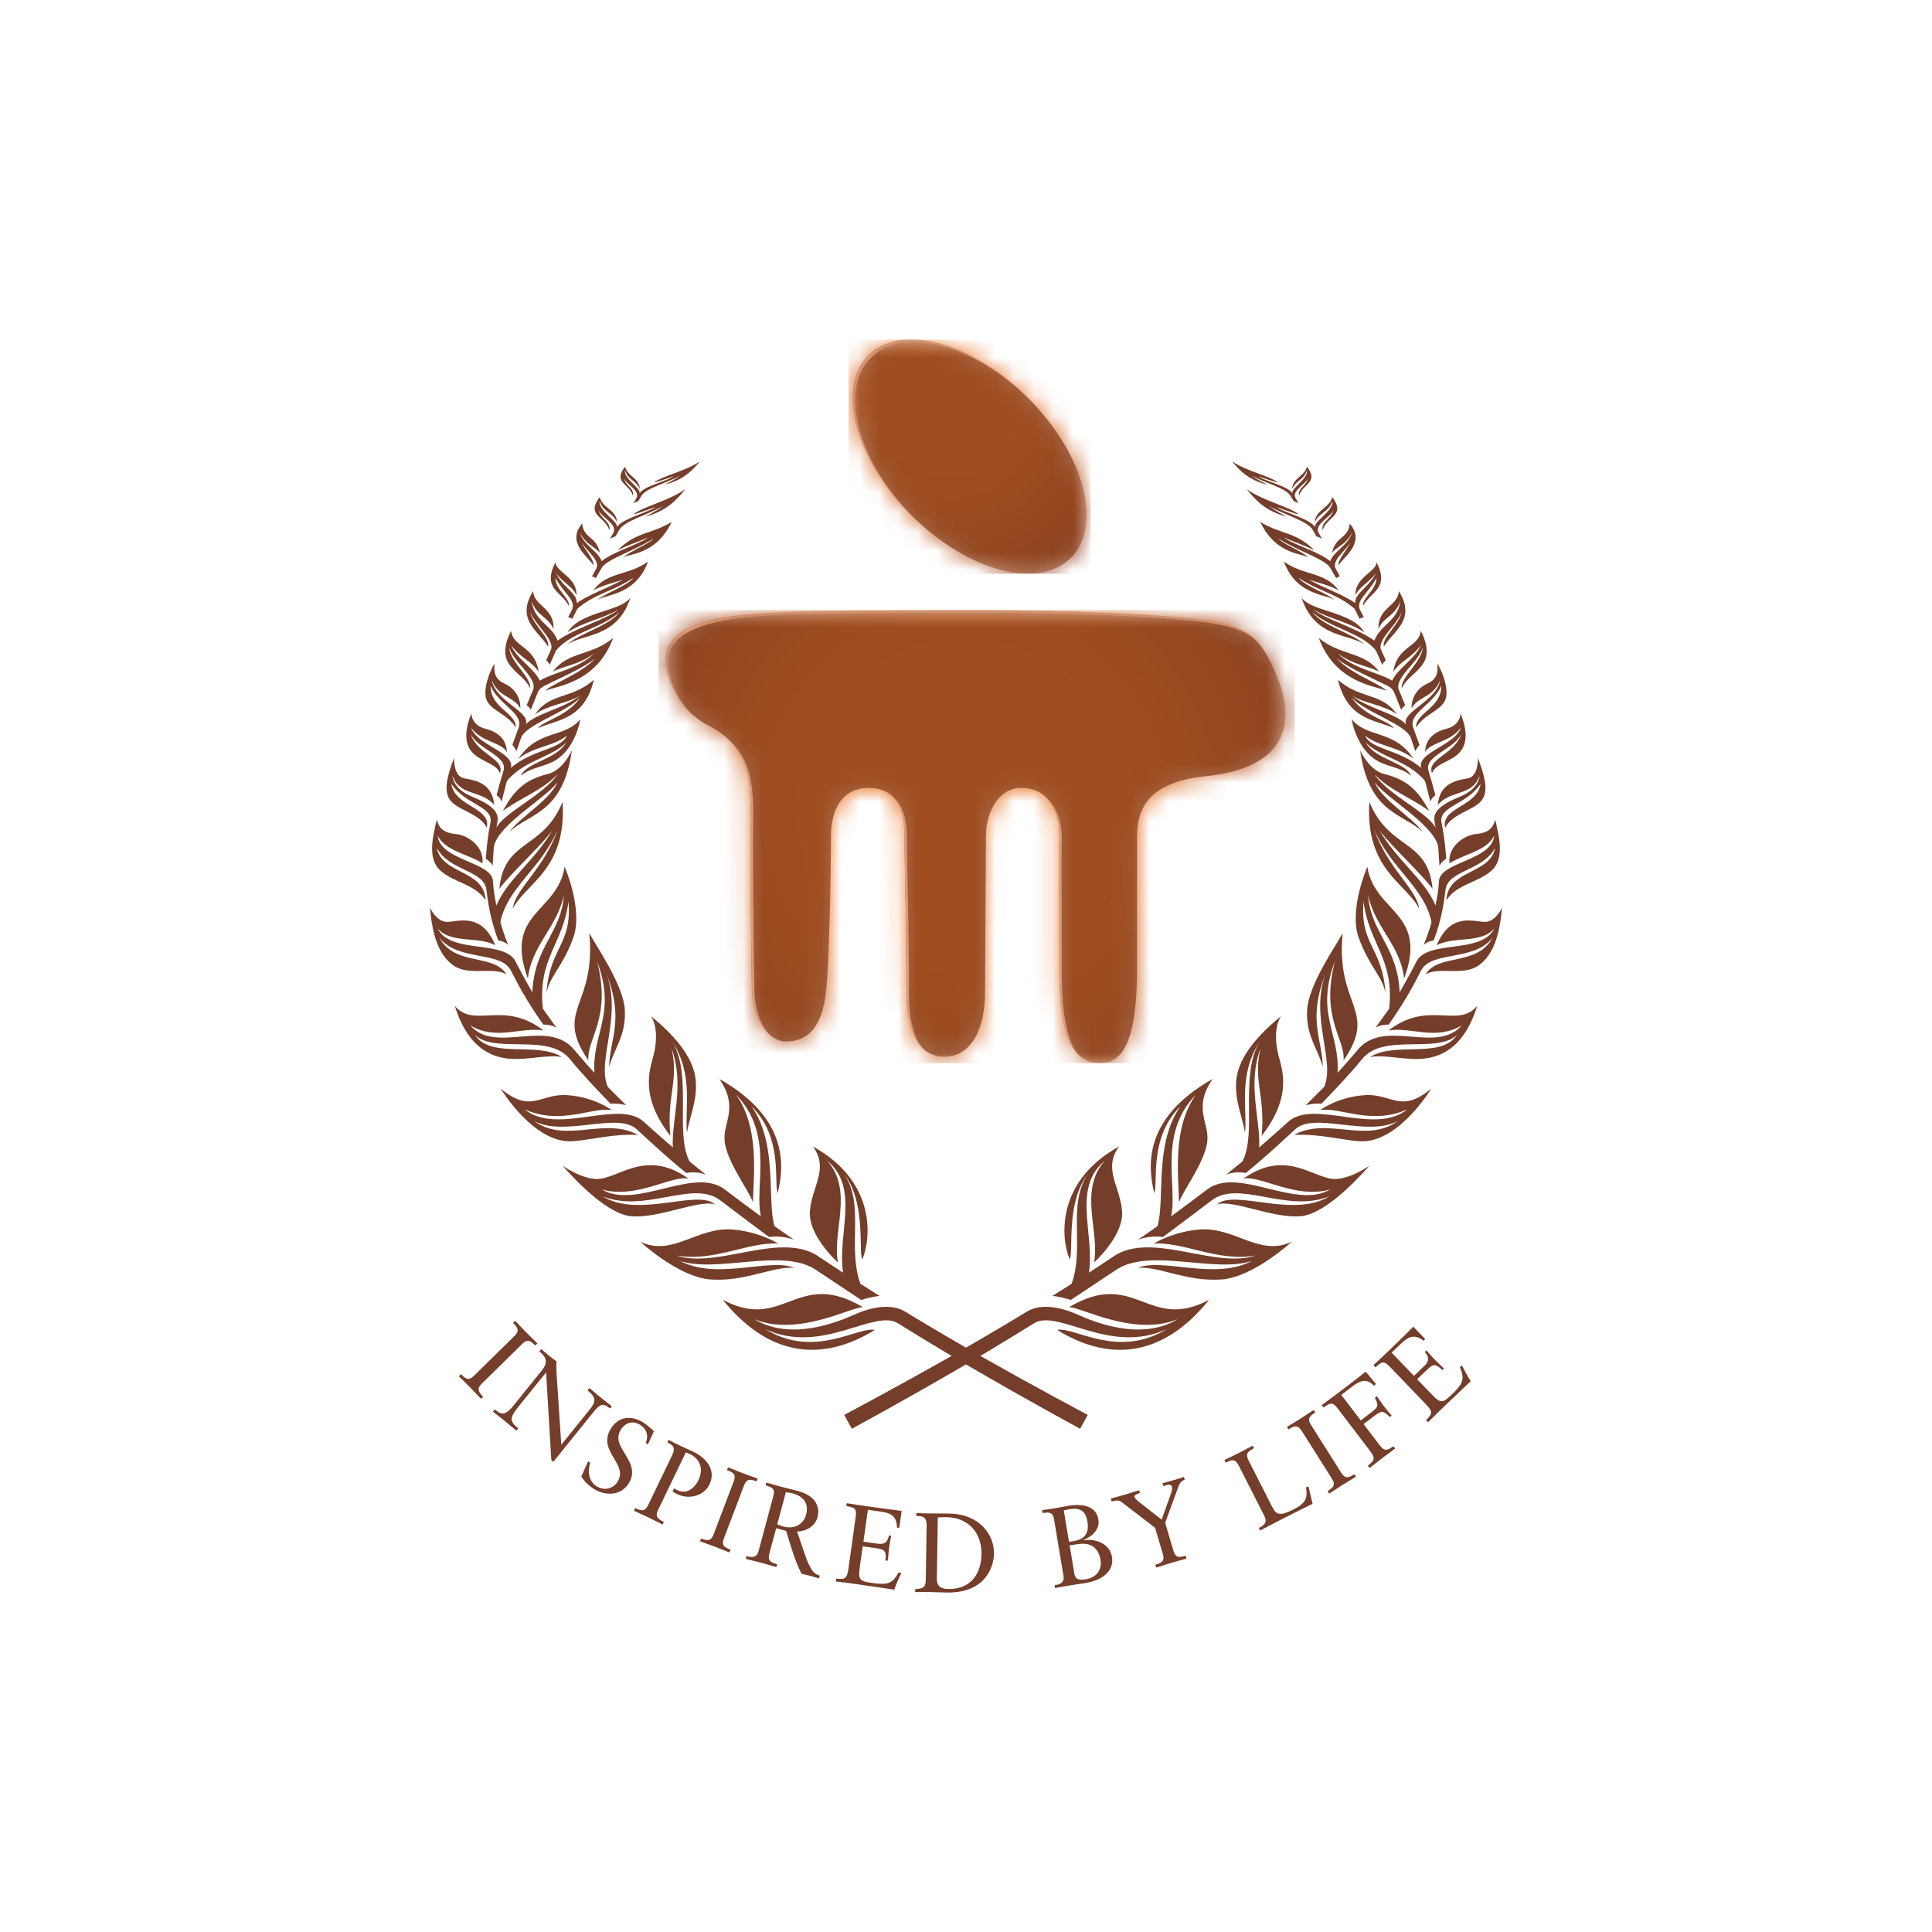 <svg width="100" height="100" viewBox="0 0 100 100" fill="none" xmlns="http://www.w3.org/2000/svg">
<rect x="0" y="0" width="100" height="100" fill="#333333" stroke="none"/>
<g clip-path="url(#clip0_1988_3231)">
<path d="M100 0H0V100H100V0Z" fill="white"/>
<g clip-path="url(#clip1_1988_3231)">
<path d="M73.681 48.922C73.681 48.922 73.818 48.742 74.212 48.674C74.65 47.5 74.758 46.549 74.826 46.016C74.995 45.03 76.733 45.084 77.384 43.894C77.127 45.264 74.931 45.008 74.865 46.593C75.427 45.749 76.475 45.704 77.196 45.067C77.917 44.431 77.57 43.218 77.39 42.42C77.301 42.806 77.09 43.108 76.411 43.168C75.729 43.23 74.927 43.865 75.026 44.685C75.743 44.212 76.979 44.042 77.338 43.247C77.245 44.547 74.497 44.602 74.479 45.627C74.456 46.095 74.38 46.467 74.303 46.874C73.739 45.51 72.369 44.619 71.39 42.961C71.954 43.741 73.582 45.227 74.15 46.006C73.904 43.404 71.888 44.017 70.877 41.5C70.654 45.003 72.76 45.7 73.454 47.025C73.332 46.012 71.797 44.925 71.132 42.93C71.929 44.9 73.737 45.933 74.094 47.725C74.094 47.725 73.964 48.265 73.679 48.926" fill="#743E2A"/>
<path d="M42.385 65.044C40.406 63.689 37.145 65.704 34.995 64.983C36.964 65.336 38.718 64.269 40.282 64.369C40.282 64.369 39.272 63.732 37.871 63.637C36.065 63.513 34.798 65.065 33.135 64.269C33.825 64.889 35.445 66.134 36.767 66.225C38.602 66.351 39.968 65.543 41.096 65.619C39.821 65.094 37.104 66.289 35.195 65.261C37.114 65.921 40.534 64.546 42.259 65.747C42.805 66.115 44.577 67.285 44.577 67.285C45.141 67.109 45.526 67.076 45.526 67.076L44.536 66.452C43.844 64.54 44.776 62.364 43.689 60.76C44.846 62.273 44.42 64.716 44.631 65.193C45.086 64.133 45.381 61.167 42.073 59.34C42.933 60.502 42.009 61.422 41.92 62.701C41.834 63.978 43.373 65.346 43.373 65.346C43.063 63.747 44.191 61.641 42.823 60.086C44.517 61.486 43.334 63.877 43.635 65.873C43.102 65.522 42.381 65.047 42.381 65.047" fill="#743E2A"/>
<path d="M37.544 61.587C35.945 60.324 32.931 62.643 31.148 61.564C32.941 62.085 34.819 60.793 35.65 61.012C33.358 59.388 31.957 61.101 30.817 61.023C30.001 60.967 29.112 60.334 29.112 60.334C29.862 61.176 31.48 62.87 32.703 62.955C34.172 63.054 36.137 62.093 37.007 62.335C36.079 61.535 33.077 63.077 31.191 61.924C33.451 62.815 35.889 61.014 37.317 62.157C37.317 62.157 39.228 63.606 39.807 64.028C40.571 63.929 41.108 64.179 41.108 64.179L40.086 63.464C39.685 62.058 40.274 59.218 38.898 57.259C40.546 58.877 40.046 61.215 40.251 61.761C40.567 60.475 40.906 57.916 37.234 55.848C38.261 57.338 37.416 58.105 37.505 59.026C37.577 60.089 38.821 61.701 38.972 62.236C39.007 60.76 39.311 58.382 38.106 56.67C40.094 58.71 39.026 61.432 39.385 62.961C38.854 62.571 37.933 61.889 37.542 61.587" fill="#743E2A"/>
<path d="M33.344 58.084C32.05 56.852 28.833 58.791 27.162 57.425C29.059 58.26 30.649 57.278 31.672 57.462C31.672 57.462 30.778 56.782 29.364 56.685C27.951 56.587 27.507 57.67 25.914 56.344C25.914 56.344 27.474 58.942 29.348 59.07C30.106 59.121 31.676 58.654 33.019 58.747C31.305 57.782 29.292 59.225 27.637 58.02C29.214 58.875 31.991 57.522 32.968 58.462C33.631 59.072 34.614 59.989 35.517 60.711C36.189 60.605 36.555 60.816 36.555 60.816L35.691 60.117C34.924 58.656 35.836 55.715 34.825 53.952C35.92 55.68 35.431 57.476 35.557 58.619C35.712 57.743 36.094 56.962 36.013 55.947C35.931 54.883 35.137 53.771 33.689 52.593C33.689 52.593 34.245 53.27 33.749 54.918C33.375 56.203 33.619 57.396 34.697 58.793C34.499 56.689 35.15 55.97 34.761 54.263C35.449 56.18 34.753 57.919 34.825 59.392C34.478 59.092 33.629 58.348 33.346 58.086" fill="#743E2A"/>
<path d="M28.809 53.194C28.809 53.194 28.587 53.041 28.116 53.029C27.187 51.702 26.778 50.885 26.435 50.218C25.893 49.203 23.695 49.773 22.742 48.533C23.552 50.038 25.554 49.327 26.216 50.439C25.548 50.011 24.282 50.546 23.461 49.966C22.639 49.381 22.368 48.244 22.255 46.983C22.255 46.983 22.569 47.68 23.098 47.715C23.627 47.752 24.897 47.142 25.637 48.926C24.742 48.44 23.321 48.862 22.651 48.052C23.321 49.434 26.187 48.589 26.716 49.829C27.104 50.584 27.554 51.365 27.554 51.365C27.654 48.982 29.052 48.3 29.187 46.328C28.84 47.998 27.49 48.957 27.325 50.656C26.052 47.211 28.854 47.26 29.226 44.863C29.226 44.863 30.201 47.089 29.67 48.544C29.123 50.054 28.435 50.538 28.284 51.414C28.441 49.023 29.623 48.92 29.422 46.659C29.164 48.839 27.813 49.62 28.098 52.208L28.806 53.198L28.809 53.194Z" fill="#743E2A"/>
<path d="M26.317 48.922C26.317 48.922 26.18 48.742 25.786 48.674C25.348 47.5 25.24 46.549 25.172 46.016C25.003 45.03 23.265 45.084 22.614 43.894C22.87 45.264 25.067 45.008 25.133 46.593C24.571 45.749 23.523 45.704 22.802 45.067C22.081 44.431 22.428 43.218 22.608 42.42C22.697 42.806 22.908 43.108 23.587 43.168C24.269 43.23 25.073 43.865 24.972 44.685C24.253 44.212 23.017 44.042 22.658 43.247C22.751 44.547 25.499 44.602 25.517 45.627C25.54 46.095 25.616 46.467 25.693 46.874C26.257 45.51 27.627 44.619 28.606 42.961C28.042 43.741 26.414 45.227 25.846 46.006C26.092 43.404 28.108 44.017 29.119 41.5C29.342 45.003 27.236 45.7 26.542 47.025C26.664 46.012 28.199 44.925 28.864 42.93C28.065 44.9 26.259 45.933 25.899 47.725C25.899 47.725 26.032 48.265 26.315 48.926" fill="#743E2A"/>
<path d="M31.459 56.257C30.866 54.907 32.224 52.623 31.381 50.381C32.333 52.795 31.559 53.752 31.528 55.225C31.813 54.207 32.402 53.614 32.342 52.291C32.28 50.968 30.8 48.883 30.499 48.294C30.879 52.121 28.643 52.241 30.457 54.891C30.356 53.764 31.67 52.706 30.904 49.759C31.933 52.467 30.633 53.496 30.767 55.527C30.492 55.236 30.112 54.798 29.767 54.393C28.402 52.638 25.67 54.603 24.342 53.078C25.72 53.882 26.933 53.134 28.133 53.339C26.058 51.735 24.538 53.27 23.538 52.059C24.021 53.601 24.87 54.699 26.435 54.806C27.319 54.866 28.404 54.572 29.09 54.715C27.796 53.888 25.422 54.833 24.581 53.566C25.645 54.577 28.41 53.432 29.517 54.841C30.172 55.647 30.978 56.484 31.596 57.123C32.067 57.102 32.41 57.206 32.41 57.206L31.457 56.257H31.459Z" fill="#743E2A"/>
<path d="M25.381 42.61C25.575 41.724 24.094 41.678 23.362 40.566C23.517 41.748 25.451 41.798 25.193 42.844C24.858 42.151 23.846 41.969 23.387 41.517C22.85 40.988 23.218 40.01 23.503 39.223C23.503 39.223 23.451 40.196 24.044 40.291C24.637 40.386 25.488 40.558 25.581 41.662C24.906 40.87 23.782 41.223 23.424 40.153C23.424 40.153 23.393 40.806 24.43 41.234C25.465 41.66 25.831 42.027 25.751 42.511C25.73 42.629 25.693 42.84 25.693 42.84C26.168 42.001 28.108 41.172 28.866 40.076C28.001 40.946 27.067 41.223 26.03 41.972C26.699 40.707 27.379 40.308 28.377 40.056C29.149 39.859 29.602 38.838 29.602 38.838C29.135 42.141 27.389 42.075 26.354 43.071C26.899 42.302 28.433 41.451 28.852 40.498C28.265 41.234 26.676 42.16 25.872 43.191C25.757 43.342 25.581 43.629 25.561 43.854C25.53 44.243 25.494 44.813 25.494 44.813C25.494 44.813 25.434 44.631 25.143 44.447C25.193 43.902 25.224 43.385 25.383 42.608" fill="#743E2A"/>
<path d="M26.437 39.748C27.61 38.76 29.044 38.799 29.335 38.08C28.635 38.648 27.61 38.634 26.831 39.281C27.829 37.743 29.199 38.237 30.038 37.226C30.038 37.226 29.837 38.539 28.928 39.233C28.294 39.717 27.558 39.651 26.961 40.153C27.242 39.448 28.811 39.322 29.313 38.419C28.726 39.078 27.364 39.343 26.552 40.103C26.424 40.223 26.259 40.345 26.215 40.502C26.133 40.81 25.959 41.507 25.959 41.507C25.959 41.507 25.951 41.343 25.705 41.159C25.806 40.744 25.965 40.213 26.056 39.909C26.311 39.117 24.736 38.797 24.366 37.995C24.684 39.043 26.17 39.279 25.875 40.023C25.697 39.493 24.821 39.436 24.381 38.867C23.998 38.373 24.108 37.617 24.404 36.916C24.387 37.218 24.62 37.59 25.108 37.714C25.713 37.867 26.209 38.204 26.236 38.929C25.955 38.41 24.922 38.423 24.389 37.664C24.643 38.555 26.689 38.954 26.437 39.748Z" fill="#743E2A"/>
<path d="M29.852 31.216C30.491 30.764 31.55 30.402 32.257 30.001C31.976 30.1 31.042 30.334 30.701 30.569C31.414 29.581 32.505 29.815 33.542 29.069C32.877 30.898 31.207 30.749 30.864 31.096C31.265 30.716 32.414 30.367 32.794 29.904C31.693 30.629 30.753 30.745 29.889 31.506C29.805 31.675 29.619 32.037 29.619 32.037C29.619 32.037 29.548 31.964 29.406 31.95C29.519 31.731 29.583 31.611 29.583 31.611C29.869 31.072 29.212 30.77 28.751 29.914C28.745 30.536 29.526 30.968 29.437 31.355C29.083 30.623 28.048 30.493 28.749 29.098C28.755 29.604 29.9 29.887 29.833 30.817C29.685 30.35 28.78 29.924 28.72 29.495C28.953 30.294 29.912 30.687 29.85 31.218" fill="#743E2A"/>
<path d="M30.858 29.443C31.096 29.015 30.358 28.523 30.112 28.087C30.234 28.416 30.761 28.962 30.72 29.259C30.406 28.79 29.305 28.069 30.133 27.101C30.209 27.897 30.864 27.728 31.057 28.627C30.778 28.259 30.354 28.23 30.009 27.56C30.236 28.263 30.926 28.484 31.143 29.046C31.734 28.558 33.053 28.186 33.55 27.821C33.067 28.029 32.377 28.263 31.947 28.494C32.968 27.49 33.668 27.684 34.765 27.015C33.924 28.786 32.48 28.631 32.245 28.881C32.526 28.556 33.571 28.178 33.825 27.872C32.844 28.517 31.352 28.953 31.129 29.418C31.055 29.546 30.829 29.935 30.829 29.935C30.769 29.846 30.639 29.84 30.639 29.84C30.72 29.693 30.858 29.441 30.858 29.441" fill="#743E2A"/>
<path d="M28.86 33.155C28.579 32.365 27.643 32.144 27.521 31.123C27.769 31.892 28.453 31.966 28.645 32.574C28.722 31.452 27.61 31.369 27.598 30.592C26.66 32.082 27.901 32.677 28.362 33.461C28.501 33.039 27.606 32.365 27.447 31.694C27.757 32.411 28.747 33.145 28.507 33.653C28.428 33.822 28.269 34.17 28.269 34.17C28.414 34.304 28.449 34.416 28.449 34.416C28.556 34.172 28.782 33.669 28.782 33.669C29.538 32.729 31.162 32.512 32.069 31.683C31.556 32.394 29.93 32.797 29.342 33.378C30.131 32.783 31.928 33.072 32.633 30.937C32.069 31.683 30.04 31.638 29.375 32.729C30.205 32.19 31.145 32.047 32.032 31.547C31.306 32.097 29.821 32.479 28.864 33.155" fill="#743E2A"/>
<path d="M27.835 35.842C27.924 35.623 28.092 35.544 28.247 35.465C28.904 35.131 30.224 34.566 30.815 34.075C30.073 34.893 28.484 35.426 28.234 35.755C28.744 35.507 30.864 35.387 31.738 33.021C30.596 33.969 29.391 33.705 28.614 34.771C29.061 34.49 29.937 34.436 30.755 33.822C29.951 34.622 28.604 34.815 27.941 35.23C27.635 34.581 26.705 34.062 26.459 33.399C26.959 34.079 27.488 34.188 27.877 34.769C27.697 33.434 26.544 33.508 26.459 32.655C26.269 32.992 25.949 33.779 26.333 34.345C26.72 34.912 27.187 35.077 27.441 35.633C27.511 35.038 26.422 34.31 26.35 33.502C26.558 34.161 27.238 34.627 27.534 35.215C27.59 35.323 27.668 35.503 27.594 35.701C27.47 35.995 27.259 36.509 27.259 36.509C27.439 36.621 27.472 36.747 27.472 36.747C27.583 36.464 27.833 35.842 27.833 35.842" fill="#743E2A"/>
<path d="M27.22 37.491C27.465 36.84 25.645 36.294 25.461 35.221C25.835 36.129 26.614 36.038 26.93 36.668C26.955 36.114 26.629 35.614 26.131 35.393C25.575 35.145 25.565 34.752 25.6 34.349C25.408 34.612 24.922 35.742 25.213 36.286C25.507 36.831 26.226 36.937 26.701 37.654C26.713 36.871 25.389 36.674 25.393 35.492C25.788 36.457 27.127 36.929 26.844 37.662C26.697 38.067 26.521 38.557 26.521 38.557C26.668 38.731 26.736 38.88 26.736 38.88C26.829 38.599 26.965 38.2 26.965 38.2C27.222 37.487 29.288 36.892 30.036 36.104C29.377 37.086 28.077 37.317 27.833 37.7C28.701 37.259 30.242 37.319 30.738 35.188C29.561 36.216 28.488 35.833 27.693 36.97C28.381 36.48 29.387 36.404 30.015 36.009C29.216 36.664 27.744 36.927 27.224 37.485" fill="#743E2A"/>
<path d="M55.908 73.952L56.301 73.235H56.299C53.937 71.972 51.596 70.689 49.29 69.343C48.472 68.868 47.662 68.382 46.852 67.892C46.104 67.434 45.053 67.671 44.208 68.049C43.362 68.43 40.926 69.428 39.04 68.279C41.307 69.217 44.102 67.618 44.67 67.663C41.241 65.625 40.577 68.967 37.414 67.277C40.04 70.534 42.906 70.311 45.282 68.835C44.365 68.663 42.156 70.352 39.604 68.794C42.569 70.162 45.241 67.711 46.489 68.5C47.292 69 48.102 69.494 48.916 69.98C51.218 71.356 53.557 72.669 55.908 73.954V73.952Z" fill="#743E2A"/>
<path d="M31.856 27.763C31.856 27.763 31.683 27.812 31.567 27.891L31.738 27.599C32.015 27.137 31.09 26.758 30.99 26.407C31.073 26.87 31.627 26.979 31.544 27.451C31.311 26.709 30.319 26.696 31.038 25.729C31.187 26.308 31.899 26.366 31.943 27.041C31.697 26.5 31.245 26.533 31.034 25.94C30.974 26.465 32.079 27.031 31.916 27.302C32.178 26.868 33.3 26.605 33.951 26.25C33.66 26.32 32.937 26.616 32.778 26.62C33.302 26.211 34.629 25.923 35.466 25.32C35.067 25.83 34.523 26.45 33.404 26.742C33.404 26.742 34.036 26.417 34.323 26.19C33.581 26.62 32.327 26.965 32.063 27.409C31.895 27.69 31.856 27.763 31.856 27.763Z" fill="#743E2A"/>
<path d="M33.03 25.946C33.03 25.946 32.877 25.987 32.776 26.053L32.933 25.801C33.183 25.402 32.383 25.055 32.3 24.747C32.364 25.154 32.846 25.258 32.763 25.669C32.573 25.018 31.707 24.987 32.354 24.156C32.474 24.663 33.096 24.729 33.121 25.32C32.916 24.842 32.519 24.863 32.346 24.34C32.282 24.799 33.24 25.311 33.092 25.545C33.327 25.173 34.313 24.964 34.887 24.665C34.631 24.72 33.993 24.966 33.854 24.966C34.319 24.619 35.482 24.392 36.224 23.881C35.867 24.32 35.379 24.853 34.398 25.084C34.398 25.084 34.955 24.814 35.212 24.621C34.555 24.983 33.453 25.262 33.216 25.644C33.065 25.886 33.03 25.948 33.03 25.948" fill="#743E2A"/>
<path d="M57.615 65.044C59.594 63.689 62.855 65.704 65.005 64.983C63.036 65.336 61.282 64.269 59.718 64.369C59.718 64.369 60.728 63.732 62.127 63.637C63.935 63.513 65.202 65.065 66.865 64.269C66.175 64.889 64.553 66.134 63.233 66.225C61.398 66.351 60.032 65.543 58.904 65.619C60.181 65.094 62.896 66.289 64.805 65.261C62.883 65.921 59.466 64.546 57.741 65.747C57.195 66.115 55.423 67.285 55.423 67.285C54.861 67.109 54.474 67.076 54.474 67.076L55.464 66.452C56.156 64.54 55.224 62.364 56.311 60.76C55.154 62.273 55.58 64.716 55.369 65.193C54.914 64.133 54.619 61.167 57.925 59.34C57.067 60.502 57.991 61.422 58.078 62.701C58.166 63.978 56.627 65.346 56.627 65.346C56.935 63.747 55.809 61.641 57.177 60.086C55.485 61.486 56.666 63.877 56.365 65.873C56.898 65.522 57.619 65.047 57.619 65.047" fill="#743E2A"/>
<path d="M62.454 61.587C64.053 60.324 67.067 62.643 68.85 61.564C67.057 62.085 65.179 60.793 64.348 61.012C66.638 59.388 68.04 61.101 69.183 61.023C69.997 60.967 70.886 60.334 70.886 60.334C70.136 61.176 68.518 62.87 67.295 62.955C65.826 63.054 63.861 62.093 62.991 62.335C63.919 61.535 66.921 63.077 68.807 61.924C66.547 62.815 64.109 61.014 62.683 62.157C62.683 62.157 60.768 63.606 60.193 64.028C59.429 63.929 58.892 64.179 58.892 64.179L59.912 63.464C60.315 62.058 59.724 59.218 61.1 57.259C59.452 58.877 59.954 61.215 59.747 61.761C59.431 60.475 59.092 57.916 62.764 55.848C61.737 57.338 62.582 58.105 62.493 59.026C62.421 60.089 61.177 61.701 61.026 62.236C60.991 60.76 60.687 58.382 61.892 56.67C59.904 58.71 60.972 61.432 60.613 62.961C61.144 62.571 62.065 61.889 62.456 61.587" fill="#743E2A"/>
<path d="M66.656 58.084C67.95 56.852 71.165 58.791 72.838 57.425C70.941 58.26 69.35 57.278 68.328 57.462C68.328 57.462 69.222 56.782 70.636 56.685C72.047 56.587 72.493 57.67 74.084 56.344C74.084 56.344 72.524 58.942 70.652 59.07C69.892 59.121 68.324 58.654 66.978 58.747C68.695 57.782 70.706 59.225 72.361 58.02C70.784 58.875 68.007 57.522 67.03 58.462C66.367 59.072 65.383 59.989 64.481 60.711C63.809 60.605 63.443 60.816 63.443 60.816L64.307 60.117C65.073 58.656 64.162 55.715 65.175 53.952C64.078 55.68 64.569 57.476 64.443 58.619C64.286 57.743 63.906 56.962 63.987 55.947C64.072 54.883 64.863 53.771 66.311 52.593C66.311 52.593 65.757 53.27 66.251 54.918C66.627 56.203 66.383 57.396 65.303 58.793C65.499 56.689 64.85 55.97 65.239 54.263C64.551 56.18 65.247 57.919 65.175 59.392C65.52 59.092 66.371 58.348 66.654 58.086" fill="#743E2A"/>
<path d="M71.191 53.194C71.191 53.194 71.41 53.041 71.883 53.029C72.811 51.702 73.22 50.885 73.563 50.218C74.105 49.203 76.303 49.773 77.258 48.533C76.446 50.038 74.446 49.327 73.784 50.439C74.452 50.011 75.716 50.546 76.539 49.966C77.359 49.381 77.632 48.244 77.745 46.983C77.745 46.983 77.433 47.68 76.902 47.715C76.373 47.752 75.103 47.142 74.363 48.926C75.258 48.44 76.681 48.862 77.349 48.052C76.679 49.434 73.813 48.589 73.286 49.829C72.898 50.584 72.445 51.365 72.445 51.365C72.346 48.982 70.948 48.3 70.813 46.328C71.16 47.998 72.51 48.957 72.675 50.656C73.948 47.211 71.146 47.26 70.774 44.863C70.774 44.863 69.799 47.089 70.33 48.544C70.877 50.054 71.565 50.538 71.716 51.414C71.559 49.023 70.377 48.92 70.578 46.659C70.838 48.839 72.187 49.62 71.904 52.208L71.195 53.198L71.191 53.194Z" fill="#743E2A"/>
<path d="M68.538 56.257C69.131 54.907 67.774 52.623 68.617 50.381C67.665 52.795 68.439 53.752 68.468 55.225C68.183 54.207 67.594 53.614 67.656 52.291C67.718 50.968 69.198 48.883 69.497 48.294C69.119 52.121 71.355 52.241 69.543 54.891C69.642 53.764 68.328 52.706 69.094 49.759C68.065 52.467 69.365 53.496 69.231 55.527C69.505 55.236 69.886 54.798 70.231 54.393C71.596 52.638 74.328 54.603 75.656 53.078C74.278 53.882 73.065 53.134 71.865 53.339C73.939 51.735 75.46 53.27 76.462 52.059C75.981 53.601 75.129 54.699 73.563 54.806C72.679 54.866 71.594 54.572 70.908 54.715C72.202 53.888 74.576 54.833 75.417 53.566C74.353 54.577 71.588 53.432 70.481 54.841C69.826 55.647 69.02 56.484 68.402 57.123C67.931 57.102 67.588 57.206 67.588 57.206L68.54 56.257H68.538Z" fill="#743E2A"/>
<path d="M74.617 42.61C74.423 41.724 75.904 41.678 76.636 40.566C76.483 41.748 74.547 41.798 74.805 42.844C75.142 42.151 76.154 41.969 76.613 41.517C77.15 40.988 76.78 40.01 76.495 39.223C76.495 39.223 76.549 40.196 75.956 40.291C75.363 40.386 74.512 40.558 74.419 41.662C75.094 40.87 76.218 41.223 76.574 40.153C76.574 40.153 76.605 40.806 75.57 41.234C74.532 41.66 74.167 42.027 74.249 42.511C74.272 42.629 74.307 42.84 74.307 42.84C73.83 42.001 71.892 41.172 71.136 40.076C71.999 40.946 72.933 41.223 73.972 41.972C73.303 40.707 72.623 40.308 71.625 40.056C70.853 39.859 70.4 38.838 70.4 38.838C70.865 42.141 72.613 42.075 73.648 43.071C73.105 42.302 71.57 41.451 71.152 40.498C71.739 41.234 73.328 42.16 74.129 43.191C74.245 43.342 74.421 43.629 74.442 43.854C74.472 44.243 74.508 44.813 74.508 44.813C74.508 44.813 74.568 44.631 74.859 44.447C74.809 43.902 74.778 43.385 74.619 42.608" fill="#743E2A"/>
<path d="M73.561 39.748C72.388 38.76 70.954 38.799 70.662 38.08C71.363 38.648 72.388 38.634 73.167 39.281C72.169 37.743 70.799 38.237 69.96 37.226C69.96 37.226 70.16 38.539 71.07 39.233C71.704 39.717 72.437 39.651 73.037 40.153C72.753 39.448 71.185 39.322 70.685 38.419C71.272 39.078 72.634 39.343 73.445 40.103C73.574 40.223 73.737 40.345 73.782 40.502C73.865 40.81 74.038 41.507 74.038 41.507C74.038 41.507 74.047 41.343 74.295 41.159C74.191 40.744 74.032 40.213 73.941 39.909C73.687 39.117 75.262 38.797 75.632 37.995C75.311 39.043 73.826 39.279 74.121 40.023C74.299 39.493 75.175 39.436 75.615 38.867C75.997 38.373 75.888 37.617 75.592 36.916C75.609 37.218 75.375 37.59 74.89 37.714C74.284 37.867 73.788 38.204 73.76 38.929C74.043 38.41 75.076 38.423 75.609 37.664C75.355 38.555 73.309 38.954 73.561 39.748Z" fill="#743E2A"/>
<path d="M70.146 31.216C69.507 30.764 68.45 30.402 67.741 30.001C68.02 30.1 68.956 30.334 69.297 30.569C68.584 29.581 67.493 29.815 66.456 29.069C67.121 30.898 68.788 30.749 69.136 31.096C68.733 30.716 67.584 30.367 67.204 29.904C68.305 30.629 69.245 30.745 70.109 31.506C70.194 31.675 70.379 32.037 70.379 32.037C70.379 32.037 70.45 31.964 70.592 31.95C70.479 31.731 70.415 31.611 70.415 31.611C70.129 31.072 70.787 30.77 71.247 29.914C71.253 30.536 70.472 30.968 70.563 31.355C70.915 30.623 71.95 30.493 71.251 29.098C71.245 29.604 70.098 29.887 70.165 30.817C70.313 30.35 71.22 29.924 71.278 29.495C71.045 30.294 70.086 30.687 70.148 31.218" fill="#743E2A"/>
<path d="M69.14 29.443C68.9 29.015 69.64 28.523 69.886 28.087C69.764 28.416 69.237 28.962 69.276 29.259C69.59 28.79 70.694 28.069 69.863 27.101C69.788 27.897 69.132 27.728 68.939 28.627C69.218 28.259 69.642 28.23 69.987 27.56C69.757 28.263 69.07 28.484 68.853 29.046C68.264 28.558 66.943 28.186 66.445 27.821C66.927 28.029 67.619 28.263 68.049 28.494C67.028 27.49 66.328 27.684 65.231 27.015C66.072 28.786 67.516 28.631 67.751 28.881C67.47 28.556 66.425 28.178 66.171 27.872C67.152 28.517 68.644 28.953 68.867 29.418C68.941 29.546 69.167 29.935 69.167 29.935C69.227 29.846 69.357 29.84 69.357 29.84C69.274 29.693 69.138 29.441 69.138 29.441" fill="#743E2A"/>
<path d="M71.138 33.155C71.419 32.365 72.355 32.144 72.477 31.123C72.227 31.892 71.545 31.966 71.353 32.574C71.276 31.452 72.388 31.369 72.4 30.592C73.338 32.082 72.097 32.677 71.636 33.461C71.497 33.039 72.392 32.365 72.551 31.694C72.243 32.411 71.251 33.145 71.491 33.653C71.57 33.822 71.729 34.17 71.729 34.17C71.584 34.304 71.549 34.416 71.549 34.416C71.442 34.172 71.216 33.669 71.216 33.669C70.46 32.729 68.836 32.512 67.929 31.683C68.444 32.394 70.07 32.797 70.658 33.378C69.869 32.783 68.072 33.072 67.365 30.937C67.929 31.683 69.958 31.638 70.625 32.729C69.795 32.19 68.855 32.047 67.966 31.547C68.692 32.097 70.177 32.479 71.136 33.155" fill="#743E2A"/>
<path d="M72.162 35.842C72.074 35.623 71.906 35.544 71.753 35.465C71.096 35.131 69.774 34.566 69.185 34.075C69.927 34.893 71.514 35.426 71.764 35.755C71.253 35.507 69.133 35.387 68.26 33.021C69.402 33.969 70.605 33.705 71.383 34.771C70.935 34.49 70.061 34.436 69.241 33.822C70.045 34.622 71.392 34.815 72.057 35.23C72.361 34.581 73.293 34.062 73.538 33.399C73.038 34.079 72.51 34.188 72.121 34.769C72.299 33.434 73.454 33.508 73.538 32.655C73.727 32.992 74.049 33.779 73.662 34.345C73.278 34.912 72.809 35.077 72.555 35.633C72.485 35.038 73.576 34.31 73.648 33.502C73.439 34.161 72.76 34.627 72.462 35.215C72.406 35.323 72.328 35.503 72.402 35.701C72.526 35.995 72.739 36.509 72.739 36.509C72.559 36.621 72.526 36.747 72.526 36.747C72.415 36.464 72.165 35.842 72.165 35.842" fill="#743E2A"/>
<path d="M72.778 37.491C72.532 36.84 74.353 36.294 74.537 35.221C74.16 36.129 73.382 36.038 73.066 36.668C73.041 36.114 73.367 35.614 73.865 35.393C74.421 35.145 74.431 34.752 74.396 34.349C74.588 34.612 75.074 35.742 74.78 36.286C74.487 36.831 73.77 36.937 73.293 37.654C73.28 36.871 74.605 36.674 74.601 35.492C74.208 36.457 72.869 36.929 73.15 37.662C73.299 38.067 73.472 38.557 73.472 38.557C73.326 38.731 73.255 38.88 73.255 38.88C73.163 38.599 73.028 38.2 73.028 38.2C72.772 37.487 70.704 36.892 69.958 36.104C70.617 37.086 71.917 37.317 72.16 37.7C71.293 37.259 69.751 37.319 69.255 35.188C70.433 36.216 71.505 35.833 72.303 36.97C71.615 36.48 70.607 36.404 69.981 36.009C70.78 36.664 72.254 36.927 72.772 37.485" fill="#743E2A"/>
<path d="M44.09 73.952L43.697 73.235H43.701C46.061 71.972 48.402 70.689 50.71 69.343C51.528 68.868 52.338 68.382 53.148 67.892C53.896 67.434 54.947 67.671 55.792 68.049C56.638 68.43 59.074 69.428 60.96 68.279C58.693 69.217 55.898 67.618 55.328 67.663C58.757 65.625 59.421 68.967 62.584 67.277C59.958 70.534 57.094 70.311 54.716 68.835C55.633 68.663 57.842 70.352 60.394 68.794C57.429 70.162 54.759 67.711 53.509 68.5C52.706 69 51.896 69.494 51.082 69.98C48.778 71.356 46.439 72.669 44.09 73.954V73.952Z" fill="#743E2A"/>
<path d="M68.142 27.763C68.142 27.763 68.315 27.812 68.431 27.891L68.26 27.599C67.983 27.137 68.908 26.758 69.007 26.407C68.925 26.87 68.373 26.979 68.454 27.451C68.689 26.709 69.679 26.696 68.96 25.729C68.809 26.308 68.096 26.366 68.055 27.041C68.299 26.5 68.753 26.533 68.964 25.94C69.026 26.465 67.919 27.031 68.082 27.302C67.82 26.868 66.698 26.605 66.047 26.25C66.338 26.32 67.061 26.616 67.222 26.62C66.698 26.211 65.369 25.923 64.534 25.32C64.933 25.83 65.477 26.45 66.594 26.742C66.594 26.742 65.964 26.417 65.675 26.19C66.419 26.62 67.671 26.965 67.935 27.409C68.1 27.69 68.14 27.763 68.14 27.763" fill="#743E2A"/>
<path d="M66.97 25.946C66.97 25.946 67.123 25.987 67.222 26.053L67.067 25.801C66.815 25.402 67.617 25.055 67.698 24.747C67.633 25.154 67.154 25.258 67.235 25.669C67.425 25.018 68.29 24.987 67.646 24.156C67.526 24.663 66.904 24.729 66.877 25.32C67.082 24.842 67.478 24.863 67.652 24.34C67.716 24.799 66.76 25.311 66.906 25.545C66.669 25.173 65.685 24.964 65.111 24.665C65.367 24.72 66.003 24.966 66.144 24.966C65.679 24.619 64.514 24.392 63.772 23.881C64.129 24.32 64.617 24.853 65.6 25.084C65.6 25.084 65.043 24.814 64.786 24.621C65.443 24.983 66.545 25.262 66.784 25.644C66.935 25.886 66.97 25.948 66.97 25.948" fill="#743E2A"/>
<mask id="mask0_1988_3231" style="mask-type:luminance" maskUnits="userSpaceOnUse" x="44" y="17" width="13" height="13">
<path d="M45.04 18.305C44.181 19.082 43.922 20.374 44.309 21.934C44.689 23.472 45.648 25.095 47.015 26.51C48.914 28.472 51.284 29.693 53.212 29.693C54.078 29.693 54.811 29.437 55.342 28.957C56.2 28.18 56.462 26.891 56.073 25.324C55.693 23.788 54.73 22.166 53.365 20.752C51.47 18.789 49.098 17.57 47.168 17.57C46.309 17.57 45.569 17.822 45.04 18.303" fill="white"/>
</mask>
<g mask="url(#mask0_1988_3231)">
<path d="M56.458 17.572H43.92V29.695H56.458V17.572Z" fill="url(#paint0_radial_1988_3231)"/>
</g>
<g style="mix-blend-mode:multiply" opacity="0.75">
<mask id="mask1_1988_3231" style="mask-type:luminance" maskUnits="userSpaceOnUse" x="44" y="17" width="13" height="13">
<path d="M56.247 17.572H44.133V29.695H56.247V17.572Z" fill="white"/>
</mask>
<g mask="url(#mask1_1988_3231)">
<path d="M53.21 29.693C51.284 29.693 48.914 28.471 47.015 26.51C45.645 25.096 44.687 23.472 44.309 21.934C43.922 20.374 44.183 19.082 45.04 18.305C45.569 17.823 46.309 17.569 47.168 17.569C49.098 17.569 51.468 18.789 53.363 20.752C54.728 22.166 55.691 23.788 56.073 25.324C56.46 26.89 56.197 28.18 55.34 28.957C54.809 29.436 54.075 29.693 53.21 29.693Z" fill="#88421F"/>
</g>
</g>
<mask id="mask2_1988_3231" style="mask-type:luminance" maskUnits="userSpaceOnUse" x="34" y="31" width="33" height="25">
<path d="M40.034 31.714C34.364 31.948 34.087 33.556 34.652 35.176C34.945 36.034 35.554 36.995 36.701 37.571C39.125 38.797 38.848 41.023 38.848 43.305C38.848 45.468 38.869 48.44 38.92 51.206C38.949 52.733 39.769 53.928 40.722 53.907C42.11 53.876 42.633 52.735 42.767 51.156C42.904 50.036 43.009 45.493 43.009 43.305C43.009 41.779 43.672 40.804 44.912 40.781C46.472 40.781 46.815 41.947 46.815 43.305C46.815 44.662 46.935 48.213 46.916 51.23C46.904 53.775 47.798 54.699 48.875 54.699C50.057 54.699 51.005 53.599 50.986 51.23C50.986 49.972 51.03 45.165 51.03 43.305C51.03 41.947 51.745 40.781 52.844 40.781C54.592 40.781 54.854 42.55 54.832 43.305C54.805 44.057 54.832 46.148 54.832 50.203C54.832 53.597 55.503 55.027 56.954 55.027C58.179 55.027 58.844 53.696 58.85 50.203V43.305C58.85 41.575 59.73 40.432 62.518 40.163C66.627 39.708 67.01 37.369 66.169 35.215C65.375 33.188 64.743 32.398 62.369 32.095C59.925 31.78 55.212 31.578 50.232 31.578C50.232 31.578 42.148 31.578 40.032 31.714" fill="white"/>
</mask>
<g mask="url(#mask2_1988_3231)">
<path d="M67.012 31.578H34.085V55.029H67.012V31.578Z" fill="url(#paint1_radial_1988_3231)"/>
</g>
<g style="mix-blend-mode:multiply" opacity="0.75">
<mask id="mask3_1988_3231" style="mask-type:luminance" maskUnits="userSpaceOnUse" x="34" y="31" width="33" height="25">
<path d="M66.536 31.578H34.449V55.029H66.536V31.578Z" fill="white"/>
</mask>
<g mask="url(#mask3_1988_3231)">
<path d="M50.234 31.578C55.212 31.578 59.927 31.78 62.371 32.095C64.745 32.4 65.377 33.19 66.171 35.215C67.012 37.367 66.629 39.708 62.52 40.163C59.733 40.434 58.852 41.575 58.852 43.305V50.203C58.844 53.698 58.181 55.029 56.956 55.029C55.505 55.029 54.834 53.597 54.834 50.203C54.834 46.148 54.807 44.057 54.834 43.305C54.854 42.548 54.594 40.781 52.846 40.781C51.745 40.781 51.03 41.947 51.03 43.305C51.03 45.165 50.987 49.974 50.987 51.23C51.005 53.601 50.059 54.699 48.877 54.699C47.798 54.699 46.904 53.775 46.916 51.23C46.935 48.211 46.817 44.662 46.817 43.305C46.817 41.947 46.474 40.781 44.912 40.781C43.672 40.804 43.009 41.779 43.009 43.305C43.009 45.493 42.906 50.036 42.767 51.156C42.631 52.733 42.108 53.876 40.722 53.907C39.769 53.928 38.949 52.733 38.92 51.204C38.869 48.443 38.848 45.468 38.848 43.305C38.848 41.023 39.125 38.797 36.701 37.571C35.557 36.995 34.945 36.034 34.652 35.178C34.087 33.556 34.367 31.948 40.034 31.714C42.15 31.578 50.234 31.578 50.234 31.578Z" fill="#88421F"/>
</g>
</g>
<g style="mix-blend-mode:hard-light">
<mask id="mask4_1988_3231" style="mask-type:luminance" maskUnits="userSpaceOnUse" x="34" y="31" width="32" height="24">
<path d="M65.055 31.578H34.449V54.634H65.055V31.578Z" fill="white"/>
</mask>
<g mask="url(#mask4_1988_3231)">
<path d="M39.817 53.533C39.298 53.066 38.941 52.206 38.92 51.203C38.869 48.44 38.846 45.468 38.846 43.304C38.846 41.463 39.026 39.657 37.821 38.39C39.166 39.663 38.976 41.527 38.976 43.431C38.976 45.594 38.995 48.564 39.048 51.332C39.065 52.247 39.369 53.047 39.817 53.533ZM34.776 35.306C34.214 33.684 34.49 32.074 40.158 31.84C42.272 31.706 50.356 31.706 50.356 31.706C55.336 31.706 60.049 31.906 62.493 32.221C63.73 32.382 64.495 32.671 65.053 33.196C64.483 32.588 63.7 32.268 62.371 32.096C59.927 31.782 55.212 31.58 50.234 31.58C50.234 31.58 42.15 31.58 40.034 31.716C34.364 31.95 34.087 33.56 34.652 35.18C34.85 35.753 35.191 36.373 35.734 36.891C35.263 36.4 34.962 35.835 34.778 35.306M54.956 50.331C54.956 46.272 54.931 44.185 54.956 43.431C54.972 42.914 54.852 41.92 54.214 41.345C54.743 41.93 54.844 42.823 54.832 43.304C54.805 44.055 54.832 46.146 54.832 50.201C54.832 52.586 55.164 54.002 55.867 54.634C55.253 53.95 54.956 52.568 54.956 50.331ZM47.042 51.361C47.059 48.341 46.941 44.79 46.941 43.431C46.941 42.56 46.798 41.765 46.282 41.31C46.693 41.779 46.813 42.509 46.813 43.306C46.813 44.662 46.933 48.215 46.914 51.233C46.906 52.851 47.265 53.812 47.803 54.3C47.336 53.783 47.034 52.853 47.042 51.363" fill="#DC9B78"/>
</g>
</g>
<g style="mix-blend-mode:hard-light">
<mask id="mask5_1988_3231" style="mask-type:luminance" maskUnits="userSpaceOnUse" x="44" y="17" width="10" height="10">
<path d="M53.266 17.572H44.133V26.735H53.266V17.572Z" fill="white"/>
</mask>
<g mask="url(#mask5_1988_3231)">
<path d="M47.142 26.634C45.774 25.223 44.813 23.598 44.437 22.061C44.048 20.498 44.309 19.208 45.166 18.431C45.697 17.95 46.431 17.698 47.298 17.698C49.146 17.698 51.41 18.826 53.268 20.655C51.385 18.75 49.061 17.572 47.168 17.572C46.309 17.572 45.569 17.826 45.04 18.307C44.181 19.084 43.922 20.376 44.309 21.936C44.689 23.474 45.648 25.099 47.015 26.512C47.09 26.587 47.164 26.661 47.243 26.735C47.208 26.702 47.175 26.669 47.144 26.636" fill="#DC9B78"/>
</g>
</g>
<path d="M26.631 69.149C26.922 68.862 26.771 68.698 26.558 68.473L26.666 68.366C26.856 68.566 27.04 68.763 27.224 68.951C27.414 69.143 27.606 69.331 27.815 69.535L27.707 69.643C27.484 69.424 27.325 69.271 27.034 69.558L24.934 71.621C24.643 71.908 24.794 72.071 25.007 72.297L24.899 72.404C24.701 72.202 24.534 72.013 24.354 71.832C24.156 71.629 23.959 71.437 23.748 71.234L23.858 71.127C24.079 71.344 24.24 71.499 24.532 71.212L26.631 69.149Z" fill="#743E2A"/>
<path d="M28.641 75.666L28.538 75.581L28.265 71.036L26.893 72.737C26.385 73.365 26.333 73.535 26.825 73.932L26.728 74.049C26.527 73.888 26.329 73.713 26.129 73.551C25.928 73.388 25.72 73.227 25.515 73.07L25.612 72.952C25.889 73.175 26.1 73.347 26.567 72.766L28.046 70.933C28.362 70.542 28.309 70.263 27.916 69.947L28.013 69.829C28.149 69.947 28.284 70.063 28.424 70.176C28.546 70.275 28.683 70.371 28.804 70.47C28.767 70.898 28.856 71.656 28.912 72.65C28.953 73.392 29.019 74.19 29.054 74.777L30.519 72.962C30.858 72.543 30.866 72.338 30.412 71.966L30.509 71.848C30.714 72.022 30.924 72.2 31.135 72.369C31.313 72.512 31.492 72.644 31.67 72.789L31.573 72.906C31.296 72.681 31.127 72.582 30.765 73.031L28.637 75.666H28.641Z" fill="#743E2A"/>
<path d="M30.439 75.641L30.552 75.711C30.408 76.137 30.464 76.674 30.877 76.928C31.261 77.166 31.726 77.079 31.97 76.686C32.54 75.758 30.893 75.124 31.619 73.946C32.015 73.301 32.678 73.249 33.288 73.624C33.492 73.75 33.668 73.919 33.85 74.072L33.536 74.76L33.422 74.69C33.583 74.308 33.478 73.963 33.119 73.741C32.738 73.508 32.35 73.646 32.127 74.012C31.555 74.94 33.249 75.632 32.542 76.779C32.141 77.428 31.335 77.435 30.747 77.071C30.486 76.91 30.255 76.684 30.087 76.43L30.437 75.641H30.439Z" fill="#743E2A"/>
<path d="M34.604 74.525C34.836 74.651 35.075 74.764 35.311 74.878C35.49 74.965 35.678 75.043 35.902 75.149C36.445 75.411 37.117 76.015 36.72 76.837C36.42 77.46 35.631 77.612 35.077 77.346C34.972 77.294 34.891 77.249 34.811 77.21L34.895 77.036C34.959 77.079 35.022 77.11 35.09 77.143C35.544 77.362 35.959 77.011 36.143 76.631C36.497 75.897 36.086 75.445 35.736 75.275C35.658 75.238 35.561 75.197 35.497 75.178L34.061 78.158C33.881 78.528 34.079 78.629 34.362 78.774L34.296 78.91C34.038 78.784 33.817 78.664 33.586 78.553C33.331 78.431 33.081 78.315 32.815 78.195L32.881 78.057C33.164 78.187 33.367 78.278 33.544 77.91L34.755 75.399C34.951 74.994 34.935 74.849 34.54 74.659L34.606 74.523L34.604 74.525Z" fill="#743E2A"/>
<path d="M37.978 76.676C38.125 76.294 37.918 76.207 37.629 76.093L37.683 75.949C37.939 76.052 38.189 76.153 38.435 76.248C38.687 76.344 38.941 76.434 39.218 76.534L39.162 76.676C38.871 76.573 38.66 76.499 38.513 76.881L37.468 79.632C37.321 80.014 37.528 80.099 37.817 80.215L37.763 80.357C37.501 80.258 37.267 80.157 37.028 80.066C36.765 79.966 36.505 79.874 36.23 79.774L36.284 79.632C36.575 79.735 36.786 79.809 36.933 79.427L37.978 76.676Z" fill="#743E2A"/>
<path d="M40.172 79.105L39.821 80.417C39.714 80.814 39.928 80.876 40.226 80.965L40.187 81.111C39.914 81.039 39.674 80.963 39.426 80.894C39.156 80.822 38.887 80.756 38.602 80.686L38.641 80.539C38.92 80.632 39.172 80.621 39.259 80.299L40.03 77.428C40.137 77.032 39.922 76.97 39.625 76.883L39.664 76.736C39.974 76.825 40.243 76.906 40.522 76.978C40.72 77.032 40.92 77.073 41.282 77.168C42.35 77.455 42.426 78.119 42.319 78.52C42.191 79.001 41.732 79.26 41.257 79.272C41.569 80.163 41.72 80.69 41.889 81.025C42.015 81.277 42.145 81.477 42.433 81.554L42.393 81.7C42.253 81.663 42.114 81.614 41.972 81.574C41.815 81.533 41.648 81.494 41.489 81.457C41.125 80.752 40.924 79.987 40.689 79.239L40.174 79.1L40.172 79.105ZM41.024 77.296C40.881 77.259 40.782 77.249 40.674 77.24L40.23 78.898C40.311 78.939 40.426 78.981 40.522 79.007C41.218 79.195 41.612 78.809 41.722 78.402C41.854 77.91 41.691 77.478 41.024 77.298" fill="#743E2A"/>
<path d="M44.691 79.797L45.456 79.904C45.927 79.971 45.976 79.605 46.013 79.475L46.129 79.491C46.098 79.617 46.044 79.929 46.015 80.138C45.989 80.322 45.98 80.599 45.947 80.785L45.829 80.768C45.908 80.21 45.722 80.186 45.276 80.124L44.654 80.037L44.515 81.023C44.426 81.665 44.426 81.831 45.001 81.911L45.36 81.963C45.933 82.013 46.199 81.973 46.513 81.384L46.65 81.428C46.515 81.705 46.387 81.99 46.288 82.281C45.708 82.199 45.129 82.108 44.548 82.025C44.121 81.965 43.689 81.903 43.259 81.856L43.28 81.705C43.786 81.775 43.844 81.688 43.925 81.126L44.286 78.549C44.352 78.073 44.263 78.036 43.807 77.956L43.827 77.805C44.214 77.871 44.61 77.927 44.999 77.98C45.557 78.059 46.106 78.137 46.67 78.204L46.548 79.067L46.429 79.08C46.418 78.522 46.181 78.323 45.6 78.243L44.922 78.146L44.691 79.793V79.797Z" fill="#743E2A"/>
<path d="M47.962 78.974C47.97 78.447 47.695 78.478 47.431 78.468V78.313C47.662 78.329 47.898 78.334 48.125 78.336C48.371 78.34 48.703 78.334 49.139 78.342C50.656 78.365 51.466 79.392 51.449 80.427C51.441 81.006 51.08 82.461 49.005 82.43C48.706 82.424 48.431 82.409 48.156 82.405C47.894 82.401 47.635 82.405 47.371 82.405V82.252C47.724 82.223 47.896 82.215 47.918 81.816L47.962 78.974ZM48.493 81.731C48.487 82.184 48.807 82.24 49.094 82.246C50.358 82.265 50.79 81.316 50.803 80.444C50.819 79.348 50.129 78.546 48.997 78.53C48.757 78.526 48.646 78.542 48.54 78.546L48.491 81.733L48.493 81.731Z" fill="#743E2A"/>
<path d="M54.586 82.048C54.877 82.017 55.102 81.903 55.047 81.574L54.559 78.644C54.493 78.239 54.27 78.27 53.964 78.315L53.939 78.164C54.1 78.137 54.264 78.123 54.42 78.096L54.6 78.067C54.929 78.011 55.142 77.964 55.35 77.931C55.776 77.861 56.718 77.827 56.852 78.644C56.941 79.181 56.501 79.539 56.073 79.716V79.729C56.505 79.632 57.42 79.778 57.557 80.593C57.66 81.213 57.206 81.767 56.183 81.938C55.91 81.984 55.638 82.017 55.365 82.062C55.111 82.103 54.858 82.153 54.611 82.198L54.586 82.048ZM55.334 79.807L55.553 79.77C56.02 79.692 56.406 79.475 56.284 78.745C56.173 78.079 55.764 78.046 55.303 78.125C55.228 78.137 55.148 78.156 55.061 78.177L55.332 79.807H55.334ZM55.592 81.357C55.635 81.618 55.67 81.831 56.191 81.744C56.879 81.63 57.026 81.124 56.966 80.764C56.828 79.938 56.282 79.838 55.712 79.933L55.365 79.989L55.592 81.353V81.357Z" fill="#743E2A"/>
<path d="M60.739 80.272C60.857 80.667 61.072 80.609 61.369 80.524L61.412 80.671C61.131 80.75 60.869 80.82 60.613 80.896C60.361 80.971 60.102 81.053 59.842 81.138L59.799 80.991C60.094 80.898 60.307 80.828 60.189 80.436L59.786 79.076L58.133 77.807C57.902 77.625 57.877 77.645 57.538 77.714L57.495 77.567C57.602 77.54 58.02 77.424 58.278 77.348C58.51 77.279 58.731 77.201 58.96 77.133L59.003 77.279C58.914 77.306 58.689 77.373 58.722 77.49C58.743 77.559 58.859 77.664 59.011 77.784L60.125 78.658L60.563 77.434C60.602 77.319 60.702 77.094 60.662 76.963C60.615 76.802 60.501 76.835 60.216 76.918L60.173 76.771C60.388 76.713 60.609 76.655 60.822 76.591C60.972 76.546 61.121 76.492 61.278 76.445L61.322 76.591C61.088 76.666 61.026 76.852 60.954 77.056L60.309 78.823L60.739 80.272Z" fill="#743E2A"/>
<path d="M67.935 77.84C67.487 78.055 67.047 78.278 66.605 78.503C66.14 78.741 65.681 78.974 65.227 79.218L65.158 79.082C65.427 78.964 65.607 78.786 65.454 78.489L64.109 75.841C63.923 75.475 63.722 75.57 63.443 75.707L63.375 75.57C63.623 75.453 63.865 75.335 64.1 75.215C64.34 75.093 64.578 74.967 64.836 74.826L64.904 74.963C64.629 75.11 64.435 75.215 64.621 75.581L65.85 77.999C66.047 78.385 66.212 78.505 66.956 78.127C67.561 77.819 67.696 77.567 67.6 76.978L67.727 76.941L67.939 77.838L67.935 77.84Z" fill="#743E2A"/>
<path d="M67.369 74.058C67.15 73.71 66.958 73.824 66.694 73.985L66.611 73.857C66.846 73.715 67.078 73.576 67.301 73.436C67.528 73.291 67.753 73.142 67.997 72.979L68.08 73.107C67.82 73.278 67.636 73.402 67.855 73.748L69.425 76.236C69.644 76.583 69.836 76.467 70.103 76.306L70.185 76.434C69.948 76.585 69.727 76.709 69.51 76.846C69.272 76.996 69.043 77.149 68.797 77.309L68.714 77.18C68.975 77.011 69.158 76.887 68.942 76.54L67.371 74.053L67.369 74.058Z" fill="#743E2A"/>
<path d="M71.441 74.841C71.689 75.168 71.871 75.037 72.121 74.853L72.214 74.975C71.979 75.149 71.76 75.308 71.545 75.471C71.336 75.632 71.125 75.8 70.89 75.986L70.797 75.864C71.202 75.556 71.183 75.451 70.838 75L69.262 72.931C68.97 72.549 68.882 72.588 68.503 72.855L68.41 72.733C68.741 72.481 69.088 72.231 69.429 71.972C69.853 71.65 70.282 71.323 70.689 70.997L71.218 71.633L71.125 71.733C70.776 71.373 70.481 71.392 69.975 71.778L69.425 72.198L70.433 73.52L70.983 73.101C71.365 72.809 71.355 72.729 71.162 72.353L71.27 72.27C71.328 72.367 71.51 72.623 71.638 72.793C71.751 72.942 71.927 73.154 72.032 73.272L71.939 73.343C71.638 73.064 71.555 72.964 71.146 73.278L70.578 73.71L71.439 74.843L71.441 74.841Z" fill="#743E2A"/>
<path d="M73.185 71.218L73.743 70.683C74.086 70.354 73.83 70.088 73.749 69.978L73.834 69.895C73.915 69.996 74.125 70.232 74.272 70.385C74.402 70.519 74.615 70.699 74.739 70.838L74.654 70.918C74.264 70.513 74.129 70.643 73.803 70.956L73.351 71.389L74.041 72.107C74.493 72.576 74.623 72.679 75.041 72.276L75.303 72.024C75.698 71.604 75.83 71.371 75.559 70.761L75.677 70.681C75.813 70.956 75.956 71.232 76.125 71.493C75.702 71.898 75.272 72.297 74.849 72.702C74.537 73.002 74.225 73.303 73.921 73.611L73.815 73.502C74.181 73.148 74.152 73.047 73.758 72.638L71.956 70.761C71.623 70.416 71.541 70.464 71.194 70.772L71.088 70.66C71.379 70.397 71.667 70.121 71.95 69.848C72.355 69.457 72.755 69.073 73.156 68.67L73.762 69.3L73.698 69.403C73.254 69.067 72.948 69.131 72.526 69.538L72.03 70.011L73.183 71.212L73.185 71.218Z" fill="#743E2A"/>
</g>
</g>
<defs>
<radialGradient id="paint0_radial_1988_3231" cx="0" cy="0" r="1" gradientUnits="userSpaceOnUse" gradientTransform="translate(49.111 21.081) scale(10.74 10.743)">
<stop stop-color="#E87325"/>
<stop offset="0.31" stop-color="#E87325"/>
<stop offset="0.43" stop-color="#DF6D24"/>
<stop offset="0.62" stop-color="#C75F22"/>
<stop offset="0.86" stop-color="#A1471F"/>
<stop offset="1" stop-color="#87371E"/>
</radialGradient>
<radialGradient id="paint1_radial_1988_3231" cx="0" cy="0" r="1" gradientUnits="userSpaceOnUse" gradientTransform="translate(49.954 41.749) scale(19.294 19.3)">
<stop stop-color="#E87325"/>
<stop offset="0.41" stop-color="#E87325"/>
<stop offset="0.51" stop-color="#E26F24"/>
<stop offset="0.64" stop-color="#D16523"/>
<stop offset="0.8" stop-color="#B65421"/>
<stop offset="0.96" stop-color="#913D1E"/>
<stop offset="1" stop-color="#87371E"/>
</radialGradient>
<clipPath id="clip0_1988_3231">
<rect width="100" height="100" fill="white"/>
</clipPath>
<clipPath id="clip1_1988_3231">
<rect width="55.49" height="64.861" fill="white" transform="translate(22.255 17.57)"/>
</clipPath>
</defs>
</svg>
